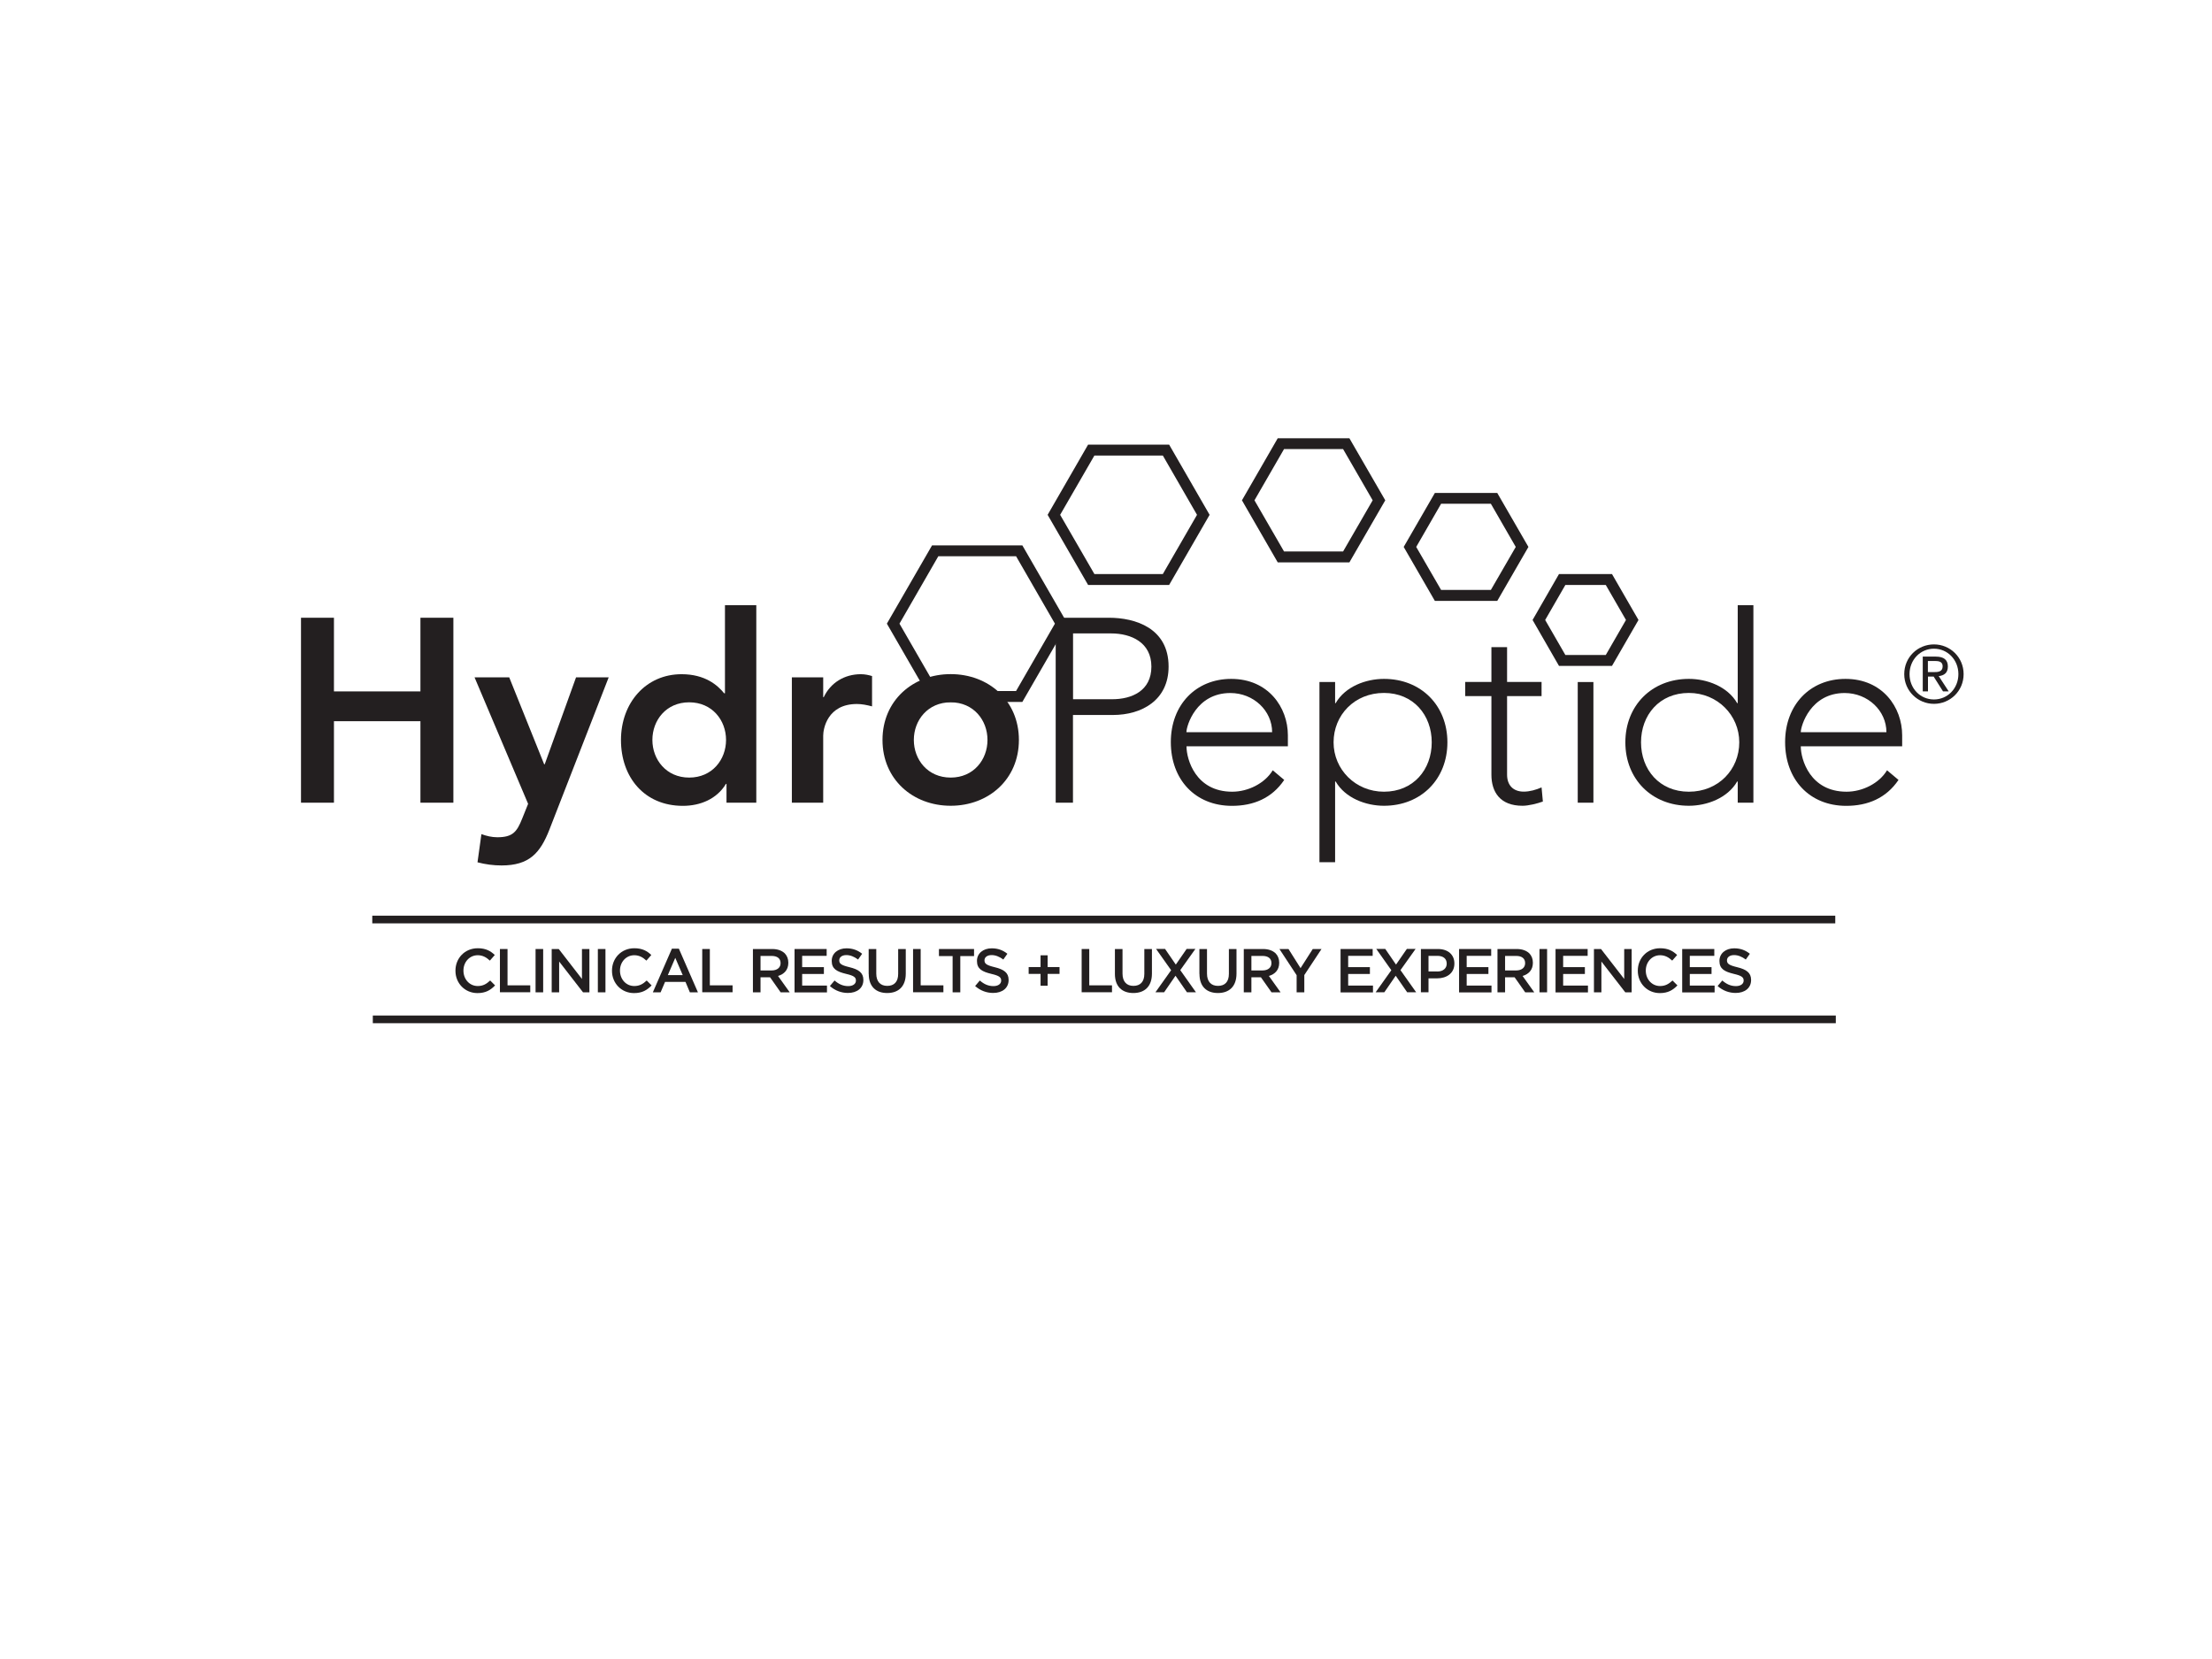 <?xml version="1.0" encoding="UTF-8"?> <svg xmlns="http://www.w3.org/2000/svg" id="Layer_1" data-name="Layer 1" viewBox="0 0 288 216"><defs><style> .cls-1, .cls-2 { fill: #231f20; } .cls-2 { stroke: #231f20; stroke-miterlimit: 10; } </style></defs><g><path class="cls-1" d="m251.8,83.9c2.09,0,3.86,1.66,3.86,3.87s-1.77,3.87-3.86,3.87-3.87-1.67-3.87-3.87,1.75-3.87,3.87-3.87Zm0,7.17c1.77,0,3.18-1.43,3.18-3.3s-1.41-3.31-3.18-3.31-3.18,1.44-3.18,3.31,1.4,3.3,3.18,3.3Zm-1.47-5.58h1.7c1.07,0,1.58.43,1.58,1.29s-.52,1.17-1.19,1.25l1.3,1.99h-.74l-1.22-1.93h-.74v1.93h-.68v-4.52Zm.68,2.02h.71c.61,0,1.21-.03,1.21-.76,0-.63-.54-.69-1.02-.69h-.9v1.45Z"></path><g><g><path class="cls-1" d="m115.47,81.2l5.88-10.19h11.76l5.88,10.19-5.88,10.19h-11.76l-5.88-10.19Zm6.7-8.78l-5.06,8.78,5.06,8.77h10.12l5.06-8.77-5.06-8.78h-10.12Z"></path><path class="cls-1" d="m136.4,67.03l5.27-9.14h10.55l5.27,9.14-5.27,9.13h-10.55l-5.27-9.13Zm6.09-7.72l-4.46,7.72,4.46,7.71h8.91l4.45-7.71-4.45-7.72h-8.91Z"></path><path class="cls-1" d="m161.7,65.14l4.66-8.08h9.33l4.67,8.08-4.67,8.08h-9.33l-4.66-8.08Zm5.48-6.67l-3.85,6.67,3.85,6.66h7.69l3.85-6.66-3.85-6.67h-7.69Z"></path><path class="cls-1" d="m182.76,71.21l4.06-7.03h8.12l4.06,7.03-4.06,7.03h-8.12l-4.06-7.03Zm4.87-5.62l-3.24,5.62,3.24,5.6h6.48l3.24-5.6-3.24-5.62h-6.48Z"></path><path class="cls-1" d="m199.54,80.72l3.44-5.98h6.9l3.45,5.98-3.45,5.98h-6.9l-3.44-5.98Zm4.27-4.56l-2.63,4.56,2.63,4.56h5.26l2.63-4.56-2.63-4.56h-5.26Z"></path></g><g><path class="cls-1" d="m39.19,80.43h4.29v9.59h11.26v-9.59h4.29v24.08h-4.29v-10.61h-11.26v10.61h-4.29v-24.08Z"></path><path class="cls-1" d="m61.81,88.19h4.49l4.55,11.32h.07l4.08-11.32h4.25l-7.72,19.83c-1.2,3.06-2.63,4.66-6.23,4.66-1.05,0-2.11-.14-3.13-.41l.51-3.67c.64.24,1.36.41,2.07.41,2.01,0,2.55-.71,3.23-2.41l.78-1.94-6.97-16.46Z"></path><path class="cls-1" d="m94.59,102.06h-.07c-1.19,1.97-3.34,2.86-5.61,2.86-5.03,0-8.06-3.74-8.06-8.57s3.23-8.57,7.89-8.57c3.06,0,4.69,1.43,5.54,2.48h.11v-11.46h4.08v25.71h-3.88v-2.45Zm-4.86-.82c3,0,4.8-2.34,4.8-4.9s-1.8-4.9-4.8-4.9-4.79,2.34-4.79,4.9,1.81,4.9,4.79,4.9Z"></path><path class="cls-1" d="m103.1,88.19h4.08v2.58h.07c.88-1.87,2.69-2.99,4.83-2.99.51,0,.99.1,1.46.24v3.95c-.68-.18-1.32-.31-1.97-.31-3.85,0-4.39,3.24-4.39,4.12v8.73h-4.08v-16.32Z"></path><path class="cls-1" d="m123.78,87.77c4.93,0,8.88,3.44,8.88,8.57s-3.95,8.57-8.88,8.57-8.88-3.44-8.88-8.57,3.95-8.57,8.88-8.57Zm0,13.47c2.99,0,4.79-2.34,4.79-4.9s-1.8-4.9-4.79-4.9-4.8,2.34-4.8,4.9,1.8,4.9,4.8,4.9Z"></path><path class="cls-1" d="m137.45,80.43h6.94c3.4,0,7.76,1.33,7.76,6.36,0,4.36-3.47,6.3-7.25,6.3h-5.2v11.42h-2.25v-24.08Zm2.25,10.61h5.1c2.56,0,5.11-1.09,5.11-4.25s-2.65-4.32-5.24-4.32h-4.96v8.57Z"></path><path class="cls-1" d="m167.2,101.55c-1.6,2.38-4.01,3.37-6.8,3.37-4.8,0-7.96-3.44-7.96-8.3s3.27-8.23,7.86-8.23c4.83,0,7.38,3.71,7.38,7.34v1.44h-13.2c0,1.7,1.19,5.91,5.95,5.91,2.08,0,4.25-1.09,5.28-2.79l1.5,1.26Zm-1.57-6.22c0-2.79-2.41-5.1-5.44-5.1-4.46,0-5.72,4.28-5.72,5.1h11.16Z"></path><path class="cls-1" d="m171.79,88.8h2.04v2.75h.07c1.26-2.18,3.95-3.16,6.29-3.16,4.83,0,8.26,3.46,8.26,8.26s-3.43,8.26-8.26,8.26c-2.35,0-5.03-.99-6.29-3.16h-.07v10.51h-2.04v-23.47Zm8.4,14.28c3.84,0,6.22-2.89,6.22-6.43s-2.38-6.43-6.22-6.43-6.56,2.89-6.56,6.43,2.86,6.43,6.56,6.43Z"></path><path class="cls-1" d="m200.71,90.63h-4.49v10.23c0,1.4.82,2.21,2.17,2.21.79,0,1.61-.24,2.32-.55l.17,1.84c-.75.27-1.87.55-2.65.55-2.93,0-4.05-1.8-4.05-4.05v-10.23h-3.41v-1.84h3.41v-4.53h2.04v4.53h4.49v1.84Z"></path><path class="cls-1" d="m205.42,88.8h2.04v15.71h-2.04v-15.71Z"></path><path class="cls-1" d="m226.25,101.75h-.07c-1.26,2.17-3.95,3.16-6.29,3.16-4.83,0-8.27-3.47-8.27-8.26s3.44-8.26,8.27-8.26c2.34,0,5.03.98,6.29,3.16h.07v-12.75h2.04v25.71h-2.04v-2.75Zm-6.36-11.53c-3.85,0-6.23,2.89-6.23,6.43s2.38,6.43,6.23,6.43,6.56-2.89,6.56-6.43-2.85-6.43-6.56-6.43Z"></path><path class="cls-1" d="m247.18,101.55c-1.61,2.38-4.02,3.37-6.8,3.37-4.8,0-7.96-3.44-7.96-8.3s3.26-8.23,7.86-8.23c4.83,0,7.38,3.71,7.38,7.34v1.44h-13.2c0,1.7,1.2,5.91,5.96,5.91,2.07,0,4.25-1.09,5.27-2.79l1.5,1.26Zm-1.57-6.22c0-2.79-2.41-5.1-5.44-5.1-4.45,0-5.71,4.28-5.71,5.1h11.16Z"></path></g></g></g><g><path class="cls-1" d="m59.3,126.39v-.02c0-1.6,1.2-2.91,2.91-2.91,1.04,0,1.67.36,2.21.88l-.64.73c-.45-.42-.93-.7-1.58-.7-1.07,0-1.86.89-1.86,1.99v.02c0,1.1.78,2,1.86,2,.69,0,1.14-.27,1.62-.72l.64.64c-.59.61-1.23,1-2.29,1-1.64,0-2.87-1.28-2.87-2.9Z"></path><path class="cls-1" d="m65.09,123.56h.99v4.73h2.96v.9h-3.95v-5.64Z"></path><path class="cls-1" d="m69.73,123.56h.99v5.64h-.99v-5.64Z"></path><path class="cls-1" d="m71.83,123.56h.92l3.02,3.9v-3.9h.97v5.64h-.83l-3.11-4.01v4.01h-.97v-5.64Z"></path><path class="cls-1" d="m77.84,123.56h.99v5.64h-.99v-5.64Z"></path><path class="cls-1" d="m79.68,126.39v-.02c0-1.6,1.2-2.91,2.91-2.91,1.04,0,1.67.36,2.21.88l-.64.73c-.45-.42-.93-.7-1.58-.7-1.07,0-1.86.89-1.86,1.99v.02c0,1.1.78,2,1.86,2,.69,0,1.14-.27,1.62-.72l.64.64c-.59.61-1.23,1-2.29,1-1.64,0-2.87-1.28-2.87-2.9Z"></path><path class="cls-1" d="m87.47,123.52h.92l2.48,5.68h-1.05l-.57-1.36h-2.66l-.58,1.36h-1.01l2.48-5.68Zm1.42,3.44l-.97-2.25-.97,2.25h1.94Z"></path><path class="cls-1" d="m91.43,123.56h.99v4.73h2.96v.9h-3.95v-5.64Z"></path><path class="cls-1" d="m98.03,123.56h2.51c.71,0,1.26.21,1.63.56.3.31.47.72.47,1.22v.02c0,.93-.56,1.48-1.34,1.71l1.52,2.13h-1.18l-1.38-1.96h-1.24v1.96h-.99v-5.64Zm2.44,2.79c.71,0,1.16-.37,1.16-.94v-.02c0-.6-.43-.93-1.17-.93h-1.44v1.89h1.45Z"></path><path class="cls-1" d="m103.45,123.56h4.18v.89h-3.19v1.47h2.83v.89h-2.83v1.51h3.23v.89h-4.22v-5.64Z"></path><path class="cls-1" d="m108.06,128.37l.6-.71c.54.47,1.09.73,1.78.73.61,0,1-.29,1-.71v-.02c0-.4-.23-.62-1.27-.86-1.2-.29-1.88-.64-1.88-1.68v-.02c0-.97.81-1.63,1.92-1.63.82,0,1.47.25,2.04.71l-.53.75c-.51-.38-1.01-.58-1.53-.58-.58,0-.92.3-.92.67v.02c0,.43.26.63,1.34.89,1.19.29,1.8.72,1.8,1.65v.02c0,1.05-.83,1.68-2.01,1.68-.86,0-1.67-.3-2.35-.9Z"></path><path class="cls-1" d="m113.1,126.8v-3.24h.99v3.2c0,1.05.54,1.6,1.43,1.6s1.42-.52,1.42-1.56v-3.24h.99v3.2c0,1.68-.95,2.53-2.42,2.53s-2.4-.85-2.4-2.48Z"></path><path class="cls-1" d="m118.88,123.56h.99v4.73h2.96v.9h-3.95v-5.64Z"></path><path class="cls-1" d="m124.04,124.48h-1.79v-.92h4.57v.92h-1.79v4.72h-1v-4.72Z"></path><path class="cls-1" d="m126.97,128.37l.6-.71c.54.47,1.09.73,1.78.73.61,0,1-.29,1-.71v-.02c0-.4-.23-.62-1.27-.86-1.2-.29-1.88-.64-1.88-1.68v-.02c0-.97.81-1.63,1.92-1.63.82,0,1.47.25,2.04.71l-.53.75c-.51-.38-1.01-.58-1.53-.58-.58,0-.92.3-.92.67v.02c0,.43.26.63,1.34.89,1.19.29,1.8.72,1.8,1.65v.02c0,1.05-.83,1.68-2.01,1.68-.86,0-1.67-.3-2.35-.9Z"></path><path class="cls-1" d="m135.48,126.8h-1.55v-.89h1.55v-1.53h.92v1.53h1.55v.89h-1.55v1.54h-.92v-1.54Z"></path><path class="cls-1" d="m140.83,123.56h.99v4.73h2.96v.9h-3.95v-5.64Z"></path><path class="cls-1" d="m145.16,126.8v-3.24h.99v3.2c0,1.05.54,1.6,1.42,1.6s1.42-.52,1.42-1.56v-3.24h.99v3.2c0,1.68-.95,2.53-2.42,2.53s-2.4-.85-2.4-2.48Z"></path><path class="cls-1" d="m155.63,123.56l-1.96,2.75,2.04,2.88h-1.17l-1.49-2.15-1.48,2.15h-1.13l2.04-2.87-1.96-2.77h1.17l1.4,2.04,1.41-2.04h1.13Z"></path><path class="cls-1" d="m156.16,126.8v-3.24h.99v3.2c0,1.05.54,1.6,1.43,1.6s1.42-.52,1.42-1.56v-3.24h.99v3.2c0,1.68-.95,2.53-2.42,2.53s-2.4-.85-2.4-2.48Z"></path><path class="cls-1" d="m161.94,123.56h2.51c.71,0,1.26.21,1.63.56.3.31.47.72.47,1.22v.02c0,.93-.56,1.48-1.34,1.71l1.52,2.13h-1.18l-1.38-1.96h-1.24v1.96h-.99v-5.64Zm2.44,2.79c.71,0,1.16-.37,1.16-.94v-.02c0-.6-.43-.93-1.17-.93h-1.44v1.89h1.45Z"></path><path class="cls-1" d="m168.82,126.97l-2.24-3.41h1.18l1.57,2.49,1.59-2.49h1.14l-2.24,3.39v2.25h-1v-2.22Z"></path><path class="cls-1" d="m174.54,123.56h4.18v.89h-3.19v1.47h2.83v.89h-2.83v1.51h3.23v.89h-4.22v-5.64Z"></path><path class="cls-1" d="m184.3,123.56l-1.96,2.75,2.04,2.88h-1.17l-1.49-2.15-1.48,2.15h-1.13l2.04-2.87-1.96-2.77h1.17l1.4,2.04,1.41-2.04h1.13Z"></path><path class="cls-1" d="m185,123.56h2.22c1.32,0,2.14.75,2.14,1.88v.02c0,1.26-1.01,1.92-2.25,1.92h-1.12v1.81h-.99v-5.64Zm2.14,2.93c.75,0,1.22-.42,1.22-1.01v-.02c0-.66-.47-1.01-1.22-1.01h-1.15v2.03h1.15Z"></path><path class="cls-1" d="m189.97,123.56h4.18v.89h-3.19v1.47h2.83v.89h-2.83v1.51h3.23v.89h-4.22v-5.64Z"></path><path class="cls-1" d="m194.97,123.56h2.51c.71,0,1.26.21,1.63.56.3.31.47.72.47,1.22v.02c0,.93-.56,1.48-1.34,1.71l1.52,2.13h-1.18l-1.38-1.96h-1.24v1.96h-.99v-5.64Zm2.44,2.79c.71,0,1.16-.37,1.16-.94v-.02c0-.6-.43-.93-1.17-.93h-1.44v1.89h1.45Z"></path><path class="cls-1" d="m200.44,123.56h.99v5.64h-.99v-5.64Z"></path><path class="cls-1" d="m202.53,123.56h4.18v.89h-3.19v1.47h2.83v.89h-2.83v1.51h3.23v.89h-4.22v-5.64Z"></path><path class="cls-1" d="m207.53,123.56h.92l3.02,3.9v-3.9h.97v5.64h-.83l-3.11-4.01v4.01h-.97v-5.64Z"></path><path class="cls-1" d="m213.24,126.39v-.02c0-1.6,1.2-2.91,2.91-2.91,1.04,0,1.67.36,2.21.88l-.64.73c-.45-.42-.93-.7-1.58-.7-1.07,0-1.86.89-1.86,1.99v.02c0,1.1.78,2,1.86,2,.69,0,1.13-.27,1.62-.72l.64.64c-.59.61-1.23,1-2.29,1-1.64,0-2.87-1.28-2.87-2.9Z"></path><path class="cls-1" d="m219.02,123.56h4.18v.89h-3.19v1.47h2.83v.89h-2.83v1.51h3.23v.89h-4.22v-5.64Z"></path><path class="cls-1" d="m223.64,128.37l.6-.71c.54.47,1.09.73,1.78.73.61,0,1-.29,1-.71v-.02c0-.4-.23-.62-1.27-.86-1.2-.29-1.88-.64-1.88-1.68v-.02c0-.97.81-1.63,1.92-1.63.82,0,1.47.25,2.04.71l-.53.75c-.51-.38-1.01-.58-1.53-.58-.58,0-.92.3-.92.67v.02c0,.43.26.63,1.34.89,1.19.29,1.8.72,1.8,1.65v.02c0,1.05-.83,1.68-2.01,1.68-.86,0-1.67-.3-2.35-.9Z"></path></g><line class="cls-2" x1="48.47" y1="119.72" x2="238.95" y2="119.72"></line><line class="cls-2" x1="48.54" y1="132.72" x2="239.02" y2="132.72"></line></svg> 